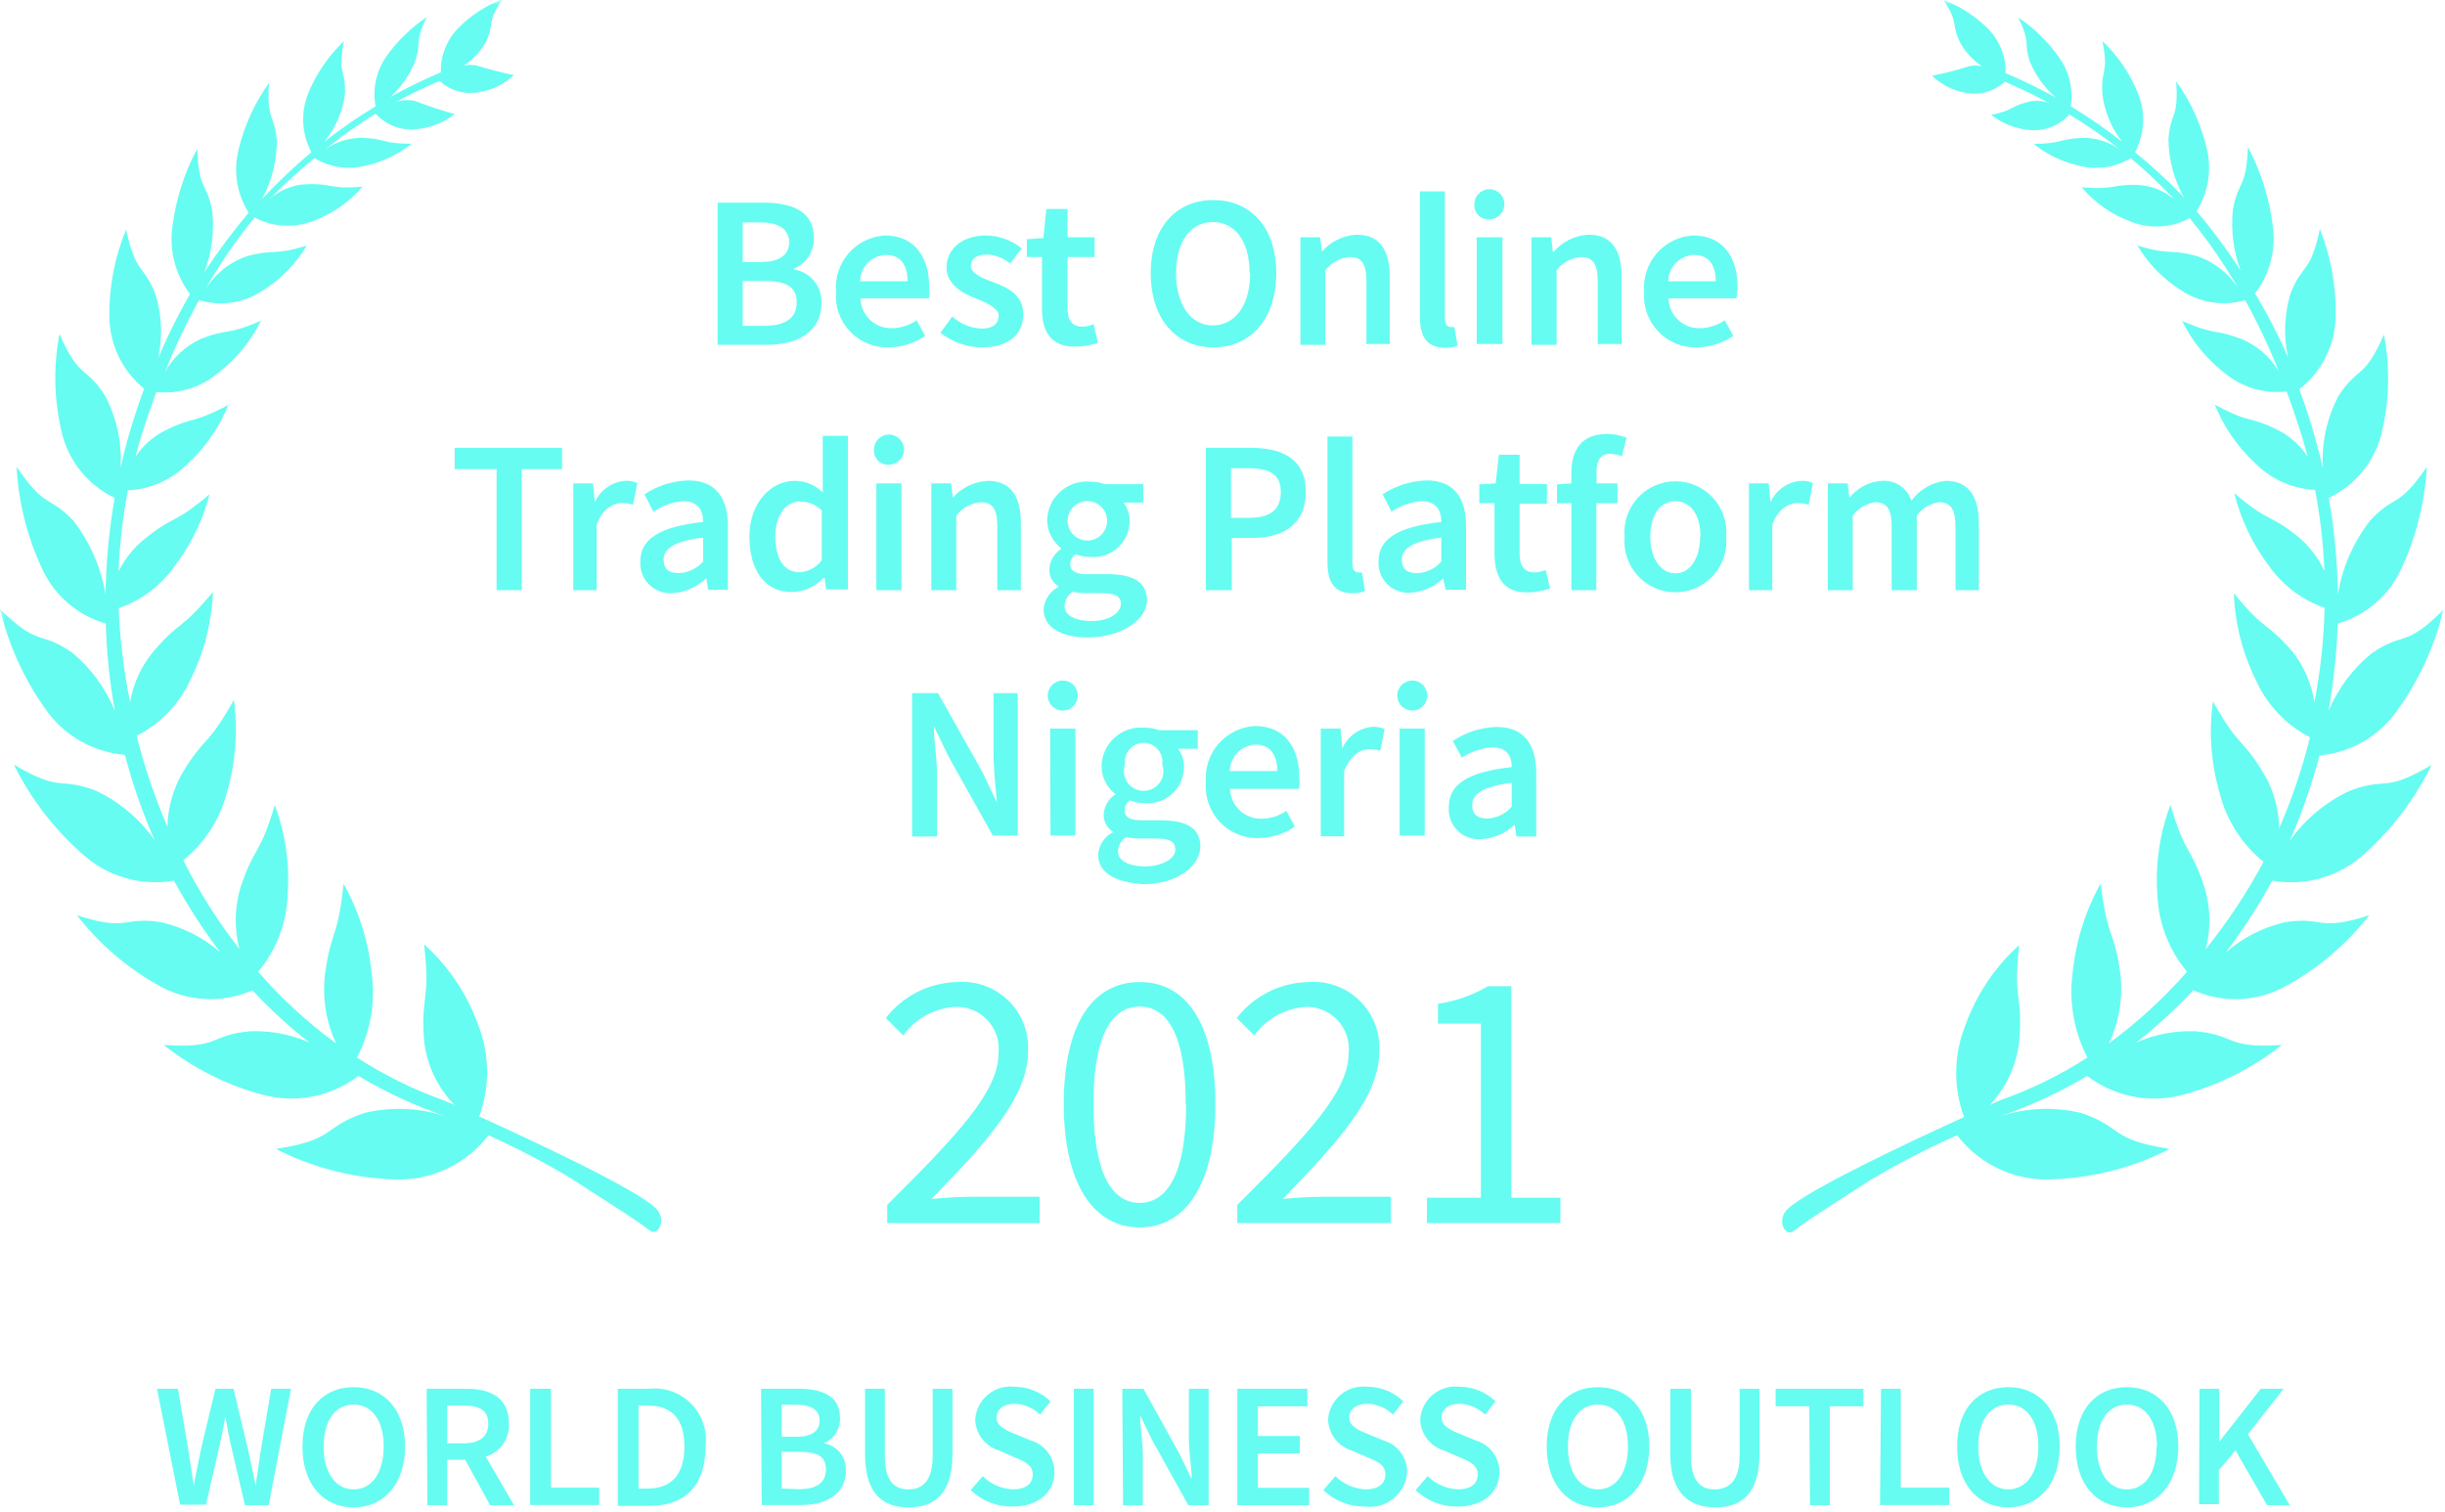 <svg width="241" height="149" viewBox="0 0 241 149" fill="none" xmlns="http://www.w3.org/2000/svg">
<g clip-path="url(#clip0_25_20247)">
<mask id="mask0_25_20247" style="mask-type:luminance" maskUnits="userSpaceOnUse" x="0" y="0" width="241" height="149">
<path d="M241 0H0V149H241V0Z" fill="white"/>
</mask>
<g mask="url(#mask0_25_20247)">
<path d="M87.453 118.762C94.468 111.785 98.423 107.576 98.423 103.814C98.488 103.211 98.419 102.602 98.222 102.028C98.024 101.455 97.703 100.932 97.281 100.497C96.859 100.062 96.346 99.725 95.779 99.51C95.212 99.295 94.605 99.208 94 99.254C93.018 99.334 92.065 99.626 91.207 100.111C90.349 100.595 89.607 101.261 89.031 102.06L87.316 100.345C88.151 99.263 89.219 98.383 90.44 97.769C91.661 97.155 93.004 96.823 94.37 96.799C95.294 96.727 96.222 96.855 97.092 97.173C97.961 97.491 98.753 97.992 99.412 98.642C100.072 99.293 100.584 100.077 100.914 100.942C101.245 101.808 101.385 102.734 101.327 103.658C101.327 108.043 97.43 112.409 91.818 118.177C93.104 118.06 94.526 117.963 95.715 117.963H102.476V120.555H87.453V118.762Z" fill="#66FCF1"/>
<path d="M104.854 108.821C104.854 101.026 107.659 96.797 112.336 96.797C117.013 96.797 119.799 101.006 119.799 108.821C119.799 116.636 116.915 120.982 112.336 120.982C107.757 120.982 104.854 116.636 104.854 108.821ZM116.876 108.821C116.876 101.981 115.044 99.213 112.336 99.213C109.628 99.213 107.776 101.981 107.776 108.821C107.776 115.661 109.608 118.565 112.336 118.565C115.064 118.565 116.915 115.661 116.915 108.821H116.876Z" fill="#66FCF1"/>
<path d="M121.961 118.761C128.976 111.784 132.931 107.575 132.931 103.814C132.994 103.22 132.927 102.619 132.736 102.053C132.544 101.487 132.231 100.969 131.82 100.536C131.409 100.102 130.909 99.763 130.354 99.542C129.799 99.32 129.202 99.222 128.606 99.254C127.624 99.333 126.67 99.626 125.813 100.11C124.955 100.595 124.212 101.26 123.637 102.06L121.902 100.345C122.74 99.266 123.808 98.388 125.028 97.774C126.249 97.16 127.591 96.827 128.956 96.798C129.882 96.724 130.813 96.849 131.686 97.166C132.559 97.483 133.354 97.983 134.017 98.633C134.681 99.284 135.197 100.069 135.53 100.935C135.864 101.802 136.008 102.731 135.952 103.658C135.952 108.043 132.054 112.408 126.443 118.177C127.729 118.06 129.151 117.962 130.34 117.962H137.101V120.554H121.961V118.761Z" fill="#66FCF1"/>
<path d="M140.648 118.059H145.968V100.89H141.74V98.942C143.479 98.686 145.153 98.098 146.671 97.207H148.97V118.059H153.803V120.554H140.648V118.059Z" fill="#66FCF1"/>
<path fill-rule="evenodd" clip-rule="evenodd" d="M192.91 111.901C194.043 113.379 195.529 114.549 197.231 115.305C198.932 116.06 200.796 116.377 202.652 116.227C206.558 116.048 210.379 115.031 213.857 113.246C207.874 112.33 209.317 111.102 205.127 109.699C202.443 109.06 199.635 109.188 197.022 110.069C200.057 109.039 202.977 107.694 205.731 106.055C207.06 107.064 208.604 107.756 210.242 108.077C211.88 108.398 213.57 108.339 215.181 107.906C218.729 106.946 222.043 105.275 224.925 102.995C219.332 103.385 220.463 102.02 216.41 101.65C214.401 101.57 212.402 101.95 210.564 102.761C212.571 101.195 214.448 99.468 216.176 97.597C217.653 98.256 219.265 98.556 220.882 98.472C222.498 98.387 224.071 97.92 225.47 97.109C228.594 95.373 231.337 93.027 233.537 90.211C228.374 91.887 229.133 90.308 225.257 90.893C223.096 91.39 221.09 92.407 219.41 93.855C221.109 91.624 222.633 89.266 223.97 86.8C225.588 87.087 227.252 86.998 228.829 86.538C230.408 86.078 231.859 85.261 233.069 84.15C235.814 81.686 238.057 78.715 239.676 75.4C234.843 78.245 235.31 76.51 231.55 77.972C229.216 79.079 227.205 80.762 225.704 82.864C226.898 80.145 227.876 77.337 228.628 74.464C230.188 74.323 231.698 73.836 233.046 73.037C234.396 72.238 235.548 71.147 236.422 69.846C238.504 66.91 240.006 63.602 240.844 60.102C236.947 63.999 236.947 62.167 233.733 64.428C231.894 65.937 230.451 67.87 229.523 70.06C230.026 67.22 230.326 64.348 230.42 61.466C231.847 61.052 233.163 60.325 234.272 59.337C235.382 58.349 236.255 57.125 236.83 55.756C238.218 52.682 239.024 49.379 239.208 46.011C236.344 50.202 236.129 48.642 233.635 51.293C231.971 53.421 230.873 55.935 230.439 58.601C230.395 55.406 230.096 52.219 229.544 49.071C230.88 48.441 232.051 47.509 232.969 46.349C233.884 45.189 234.52 43.833 234.824 42.387C235.528 39.294 235.582 36.088 234.98 32.974C233.031 37.456 232.427 36.053 230.497 39.035C229.349 41.223 228.818 43.681 228.958 46.148C228.764 45.271 228.549 44.413 228.296 43.536C227.829 41.763 227.264 40.048 226.64 38.372C227.735 37.517 228.626 36.427 229.247 35.183C229.868 33.939 230.202 32.571 230.224 31.181C230.284 28.235 229.754 25.306 228.666 22.567C227.731 27.069 226.932 25.9 225.743 29.018C225.157 31.034 225.083 33.164 225.528 35.215C224.58 33.049 223.494 30.946 222.274 28.921C223.007 27.966 223.538 26.873 223.835 25.707C224.133 24.541 224.193 23.328 224.009 22.139C223.659 19.461 222.834 16.867 221.573 14.48C221.417 18.67 220.618 17.715 220.092 20.677C219.885 22.703 220.145 24.75 220.853 26.66C219.53 24.62 218.079 22.667 216.508 20.813C217.095 19.884 217.485 18.844 217.653 17.758C217.821 16.672 217.762 15.562 217.482 14.499C216.917 12.164 215.904 9.96 214.499 8.01C214.772 11.751 213.935 11.011 213.74 13.72C213.762 15.726 214.283 17.696 215.26 19.449C213.751 17.867 212.143 16.383 210.446 15.006C210.922 14.112 211.192 13.124 211.241 12.113C211.287 11.102 211.109 10.093 210.719 9.159C209.941 7.225 208.75 5.482 207.231 4.054C207.894 7.308 207.037 6.821 207.231 9.257C207.424 10.981 208.099 12.616 209.18 13.973C207.557 12.702 205.858 11.531 204.094 10.465C204.234 9.619 204.202 8.754 204.002 7.92C203.8 7.087 203.435 6.302 202.925 5.613C201.843 4.08 200.489 2.759 198.931 1.715C200.217 4.365 199.419 4.054 200.08 6.08C200.647 7.448 201.529 8.663 202.652 9.627C201.043 8.728 199.385 7.921 197.683 7.211C197.708 6.405 197.569 5.602 197.274 4.852C196.981 4.101 196.535 3.419 195.969 2.845C194.723 1.591 193.221 0.62 191.565 0C193.123 2.339 192.286 2.241 193.163 4.112C193.681 5.09 194.439 5.922 195.365 6.529C194.94 6.441 194.504 6.441 194.079 6.529C192.885 6.916 191.667 7.228 190.434 7.464C191.338 8.332 192.476 8.915 193.709 9.14C194.398 9.283 195.111 9.258 195.79 9.069C196.468 8.879 197.09 8.529 197.606 8.049C199.106 8.692 200.568 9.393 201.97 10.153C201.347 9.923 200.672 9.876 200.022 10.017C198.073 10.485 198.599 10.855 196.261 11.323C197.321 12.147 198.589 12.66 199.924 12.804C200.672 12.891 201.43 12.798 202.135 12.534C202.839 12.27 203.472 11.841 203.977 11.284C205.724 12.341 207.404 13.506 209.004 14.772C207.916 13.987 206.606 13.57 205.264 13.583C202.886 13.7 203.315 14.148 200.451 14.187C201.761 15.235 203.295 15.968 204.932 16.331C205.787 16.552 206.676 16.6 207.55 16.473C208.423 16.345 209.262 16.046 210.018 15.591C211.547 16.859 212.992 18.226 214.344 19.683C213.378 18.834 212.159 18.327 210.876 18.241C208.089 18.105 208.615 18.748 205.185 18.455C206.467 19.972 208.118 21.133 209.979 21.827C210.918 22.208 211.929 22.376 212.939 22.318C213.95 22.261 214.936 21.98 215.826 21.495C217.688 23.768 219.356 26.194 220.813 28.745C219.863 27.09 218.336 25.842 216.527 25.237C213.7 24.477 214.13 25.237 210.681 24.204C211.753 26 213.236 27.516 215.006 28.628C215.923 29.235 216.96 29.635 218.049 29.8C219.135 29.965 220.245 29.891 221.3 29.583C222.556 31.863 223.669 34.219 224.633 36.638C223.815 35.235 222.574 34.13 221.087 33.481C218.202 32.331 218.592 33.169 215.085 31.629C216.064 33.624 217.482 35.37 219.235 36.735C220.082 37.447 221.065 37.977 222.122 38.296C223.181 38.614 224.294 38.713 225.392 38.587C225.958 40.107 226.484 41.685 226.99 43.322L227.458 44.998C226.741 43.908 225.753 43.022 224.594 42.426C221.592 40.906 221.944 41.861 218.3 39.873C219.201 42.098 220.586 44.095 222.353 45.719C223.916 47.27 225.999 48.187 228.198 48.292C228.696 50.929 229.003 53.6 229.114 56.282C228.506 54.961 227.607 53.795 226.484 52.871C223.542 50.533 223.776 51.624 220.229 48.603C220.872 51.208 222.039 53.655 223.659 55.794C225.008 57.705 226.923 59.143 229.133 59.907C229.06 63.048 228.721 66.177 228.121 69.261C227.865 67.458 227.147 65.753 226.035 64.311C223.327 61.173 223.346 62.362 220.19 58.464C220.291 61.423 221.022 64.326 222.333 66.981C223.413 69.436 225.306 71.445 227.691 72.671C226.935 75.746 225.917 78.752 224.652 81.655C224.632 79.786 224.128 77.953 223.19 76.335C220.949 72.593 220.755 73.841 218.125 69.124C217.707 72.179 217.939 75.287 218.807 78.245C219.486 80.883 220.996 83.234 223.112 84.949C221.488 87.985 219.584 90.863 217.423 93.543C217.946 91.516 217.894 89.383 217.267 87.385C215.903 83.292 215.455 84.442 213.935 79.336C212.878 82.153 212.438 85.163 212.649 88.164C212.752 90.958 213.781 93.638 215.571 95.784C213.269 98.408 210.689 100.774 207.874 102.839C208.877 100.715 209.269 98.353 209.004 96.018C208.381 91.555 207.738 92.647 207.056 87.093C205.541 89.815 204.599 92.82 204.29 95.921C203.92 98.778 204.43 101.681 205.75 104.242C203.058 105.973 200.175 107.386 197.158 108.452L196.125 108.919C197.767 107.188 198.789 104.96 199.029 102.586C199.419 97.967 198.405 98.824 199.029 93.153C196.664 95.283 194.859 97.96 193.767 100.949C192.57 103.873 192.507 107.14 193.592 110.108C188.233 112.544 178.431 117.163 176.288 119.092C174.983 120.242 175.996 121.976 176.775 121.353C178.354 120.105 182.622 117.455 184.316 116.344C187.087 114.687 189.957 113.203 192.91 111.901Z" fill="#66FCF1"/>
<path fill-rule="evenodd" clip-rule="evenodd" d="M56.509 116.286C58.165 117.416 62.471 120.047 64.05 121.294C64.849 121.918 65.842 120.183 64.556 119.014C62.413 117.065 52.612 112.486 47.233 110.049C48.323 107.077 48.268 103.805 47.078 100.871C45.981 97.879 44.168 95.203 41.797 93.075C42.459 98.746 41.466 97.908 41.797 102.527C42.044 104.94 43.11 107.196 44.817 108.919L43.765 108.471C40.753 107.398 37.876 105.979 35.191 104.242C36.517 101.69 37.021 98.79 36.633 95.94C36.333 92.837 35.39 89.831 33.866 87.112C33.282 92.666 32.639 91.575 32.035 96.037C31.759 98.362 32.137 100.717 33.126 102.839C30.309 100.784 27.733 98.418 25.448 95.784C27.24 93.64 28.262 90.957 28.352 88.164C28.567 85.171 28.135 82.167 27.085 79.356C25.565 84.462 25.137 83.253 23.734 87.385C23.118 89.385 23.071 91.517 23.597 93.543C21.472 90.814 19.618 87.883 18.063 84.793C20.188 83.084 21.699 80.731 22.37 78.089C23.228 75.136 23.46 72.036 23.052 68.988C20.421 73.704 20.226 72.457 17.985 76.179C17.051 77.799 16.541 79.629 16.504 81.499C15.259 78.595 14.243 75.597 13.465 72.535C15.858 71.312 17.757 69.303 18.843 66.844C20.145 64.194 20.875 61.299 20.986 58.347C17.752 62.245 17.752 61.134 15.14 64.194C13.934 65.634 13.134 67.369 12.822 69.222C12.206 66.163 11.828 63.062 11.691 59.945C13.911 59.188 15.834 57.749 17.186 55.833C18.808 53.719 19.988 51.3 20.655 48.72C17.089 51.741 17.342 50.669 14.4 53.008C13.254 53.889 12.327 55.023 11.691 56.321C11.791 53.638 12.097 50.966 12.607 48.331C14.807 48.225 16.889 47.309 18.453 45.758C20.223 44.136 21.608 42.138 22.506 39.912C18.843 41.86 19.213 40.964 16.212 42.465C15.052 43.061 14.065 43.947 13.348 45.037C13.484 44.472 13.64 43.926 13.815 43.361C14.303 41.744 14.848 40.165 15.413 38.645C16.518 38.758 17.635 38.644 18.694 38.309C19.753 37.973 20.732 37.425 21.571 36.696C23.323 35.338 24.742 33.599 25.721 31.61C22.214 33.149 22.604 32.292 19.72 33.441C18.268 34.126 17.064 35.243 16.271 36.638C17.241 34.219 18.36 31.863 19.622 29.583C20.677 29.9 21.788 29.98 22.877 29.814C23.965 29.649 25.003 29.244 25.916 28.628C27.687 27.516 29.17 26 30.242 24.204C26.773 25.257 27.222 24.497 24.396 25.237C22.586 25.842 21.061 27.09 20.109 28.745C21.558 26.17 23.227 23.724 25.098 21.437C25.99 21.913 26.976 22.188 27.986 22.242C28.996 22.296 30.006 22.127 30.943 21.749C32.799 21.056 34.449 19.902 35.737 18.397C32.307 18.689 32.834 18.026 30.047 18.163C28.761 18.254 27.542 18.768 26.579 19.625C27.969 18.19 29.446 16.843 31.002 15.59C31.758 16.046 32.597 16.345 33.471 16.469C34.345 16.593 35.235 16.539 36.088 16.311C37.728 15.957 39.263 15.222 40.569 14.168C37.608 14.168 38.134 13.681 35.756 13.583C34.416 13.563 33.105 13.973 32.015 14.752C33.609 13.467 35.282 12.282 37.023 11.206C37.529 11.763 38.161 12.191 38.866 12.456C39.57 12.72 40.328 12.813 41.076 12.726C42.44 12.606 43.74 12.091 44.817 11.245C43.497 10.884 42.196 10.454 40.92 9.958C40.274 9.801 39.595 9.841 38.972 10.075C40.374 9.315 41.836 8.614 43.336 7.97C43.852 8.45 44.474 8.801 45.152 8.994C45.829 9.187 46.542 9.217 47.233 9.081C48.518 8.877 49.712 8.293 50.663 7.405C49.435 7.152 48.227 6.84 47.019 6.47C46.596 6.373 46.156 6.373 45.733 6.47C46.655 5.858 47.411 5.028 47.935 4.053C48.792 2.105 47.935 2.26 49.533 -0.078C47.891 0.547 46.403 1.517 45.168 2.767C44.604 3.342 44.161 4.025 43.867 4.775C43.572 5.525 43.431 6.327 43.453 7.133C41.756 7.851 40.098 8.658 38.484 9.549C39.554 8.581 40.387 7.381 40.92 6.041C41.583 4.092 40.784 4.346 42.07 1.676C40.515 2.724 39.161 4.045 38.075 5.573C37.582 6.281 37.235 7.08 37.055 7.923C36.874 8.766 36.863 9.637 37.023 10.485C35.264 11.541 33.572 12.707 31.957 13.973C33.073 12.627 33.783 10.991 34.003 9.257C34.1 6.821 33.243 7.308 33.905 4.053C32.391 5.49 31.196 7.23 30.398 9.159C30.015 10.096 29.843 11.105 29.893 12.115C29.944 13.125 30.216 14.112 30.69 15.006C28.98 16.437 27.359 17.973 25.838 19.605C26.787 17.845 27.282 15.875 27.28 13.875C27.066 11.166 26.247 11.927 26.52 8.165C25.123 10.119 24.111 12.322 23.539 14.655C23.258 15.718 23.2 16.827 23.367 17.914C23.535 19 23.925 20.04 24.513 20.969C22.94 22.827 21.482 24.779 20.148 26.816C20.872 24.91 21.139 22.861 20.928 20.833C20.382 17.87 19.583 18.884 19.447 14.655C18.183 17.007 17.358 19.569 17.011 22.216C16.829 23.401 16.887 24.61 17.182 25.772C17.477 26.933 18.002 28.024 18.726 28.979C17.558 31.02 16.51 33.129 15.589 35.293C16.038 33.241 15.957 31.108 15.355 29.096C14.166 25.978 13.406 27.147 12.432 22.626C11.309 25.337 10.745 28.247 10.776 31.181C10.786 32.549 11.099 33.898 11.692 35.132C12.284 36.364 13.143 37.451 14.205 38.314C13.582 39.99 13.036 41.705 12.529 43.478C12.296 44.355 12.081 45.212 11.886 46.089C12.027 43.623 11.495 41.164 10.347 38.976C8.398 35.995 7.814 37.398 5.865 32.915C5.264 36.03 5.317 39.235 6.021 42.328C6.317 43.785 6.948 45.153 7.865 46.324C8.782 47.494 9.958 48.435 11.302 49.071C10.75 52.219 10.45 55.405 10.405 58.601C9.964 55.937 8.865 53.425 7.21 51.293C4.716 48.72 4.501 50.221 1.637 46.011C1.812 49.38 2.618 52.685 4.014 55.755C4.589 57.125 5.463 58.349 6.573 59.337C7.682 60.325 8.998 61.052 10.425 61.465C10.509 64.349 10.809 67.221 11.321 70.06C10.406 67.825 8.953 65.85 7.093 64.311C3.897 62.109 3.897 63.863 0 60.043C0.839 63.54 2.334 66.846 4.404 69.787C5.296 71.097 6.469 72.191 7.838 72.99C9.207 73.789 10.736 74.272 12.315 74.406C13.064 77.279 14.041 80.088 15.238 82.805C13.766 80.724 11.787 79.054 9.49 77.953C5.729 76.491 6.196 78.225 1.364 75.361C3.005 78.682 5.275 81.654 8.048 84.111C9.255 85.229 10.705 86.053 12.283 86.52C13.861 86.986 15.526 87.082 17.148 86.8C18.484 89.265 20.008 91.624 21.707 93.855C20.028 92.407 18.022 91.39 15.861 90.893C11.964 90.308 12.744 91.886 7.58 90.21C9.763 93.021 12.486 95.366 15.589 97.109C16.991 97.914 18.562 98.379 20.176 98.467C21.79 98.555 23.402 98.264 24.883 97.616C26.616 99.476 28.492 101.196 30.495 102.761C28.656 101.952 26.657 101.572 24.649 101.65C20.596 102.02 21.727 103.404 16.134 102.995C19.011 105.282 22.327 106.954 25.877 107.906C27.489 108.339 29.179 108.398 30.817 108.077C32.455 107.756 33.998 107.064 35.328 106.054C38.083 107.694 41.002 109.039 44.038 110.069C41.424 109.188 38.615 109.06 35.932 109.699C31.742 111.102 33.184 112.33 27.202 113.246C30.68 115.031 34.501 116.048 38.407 116.227C40.263 116.378 42.127 116.06 43.829 115.304C45.53 114.549 47.016 113.379 48.149 111.901C51.022 113.192 53.813 114.657 56.509 116.286Z" fill="#66FCF1"/>
<path d="M70.734 19.975H75.216C78.1 19.975 80.224 20.852 80.224 23.424C80.249 24.069 80.076 24.707 79.727 25.25C79.379 25.794 78.872 26.218 78.275 26.464V26.562C79.053 26.686 79.757 27.092 80.254 27.704C80.75 28.315 81.003 29.088 80.965 29.875C80.965 32.681 78.665 33.987 75.567 33.987H70.734V19.975ZM75.002 25.821C76.95 25.821 77.788 25.041 77.788 23.872C77.788 22.703 76.853 21.923 75.041 21.923H73.209V25.821H75.002ZM75.314 32.116C77.379 32.116 78.529 31.375 78.529 29.797C78.529 28.218 77.418 27.692 75.314 27.692H73.209V32.116H75.314Z" fill="#66FCF1"/>
<path d="M82.405 28.746C82.349 28.061 82.432 27.373 82.647 26.721C82.863 26.069 83.207 25.467 83.66 24.951C84.112 24.435 84.664 24.015 85.282 23.716C85.9 23.417 86.572 23.245 87.257 23.211C90.102 23.211 91.583 25.335 91.583 28.2C91.621 28.602 91.621 29.006 91.583 29.408H84.821C84.829 29.806 84.915 30.198 85.076 30.562C85.236 30.925 85.467 31.254 85.755 31.527C86.043 31.801 86.383 32.015 86.755 32.157C87.126 32.298 87.522 32.364 87.919 32.351C88.791 32.338 89.638 32.066 90.355 31.571L91.193 33.111C90.134 33.829 88.888 34.222 87.608 34.241C86.893 34.263 86.183 34.133 85.522 33.861C84.861 33.589 84.266 33.179 83.774 32.66C83.283 32.141 82.907 31.524 82.671 30.849C82.435 30.175 82.344 29.458 82.405 28.746ZM89.459 27.732C89.459 26.095 88.757 25.121 87.316 25.121C86.638 25.146 85.997 25.431 85.525 25.918C85.053 26.404 84.787 27.054 84.782 27.732H89.459Z" fill="#66FCF1"/>
<path d="M92.693 32.799L93.863 31.201C94.66 31.927 95.688 32.348 96.766 32.39C97.916 32.39 98.442 31.844 98.442 31.123C98.442 30.402 97.311 29.857 96.201 29.428C95.09 28.999 93.297 28.122 93.297 26.368C93.297 24.614 94.759 23.211 97.195 23.211C98.473 23.227 99.708 23.673 100.702 24.478L99.572 25.978C98.918 25.434 98.103 25.119 97.253 25.082C96.201 25.082 95.694 25.569 95.694 26.232C95.694 26.894 96.707 27.381 97.838 27.791C99.28 28.336 100.858 29.018 100.858 30.987C100.858 32.955 99.416 34.241 96.766 34.241C95.286 34.226 93.853 33.719 92.693 32.799Z" fill="#66FCF1"/>
<path d="M102.709 30.439V25.333H101.209V23.579L102.846 23.462L103.138 20.598H105.223V23.384H107.893V25.333H105.223V30.361C105.223 31.589 105.691 32.193 106.704 32.193C107.079 32.185 107.45 32.106 107.795 31.959L108.224 33.791C107.534 34.03 106.81 34.155 106.08 34.161C103.606 34.239 102.709 32.7 102.709 30.439Z" fill="#66FCF1"/>
<path d="M113.426 26.912C113.426 22.391 115.959 19.721 119.603 19.721C123.247 19.721 125.799 22.391 125.799 26.912C125.799 31.433 123.266 34.239 119.603 34.239C115.939 34.239 113.426 31.453 113.426 26.912ZM123.169 26.912C123.169 23.794 121.746 21.884 119.544 21.884C117.342 21.884 115.92 23.833 115.92 26.912C115.92 29.991 117.342 32.076 119.544 32.076C121.746 32.076 123.227 30.069 123.227 26.912H123.169Z" fill="#66FCF1"/>
<path d="M128.178 23.386H130.126L130.302 24.809C130.731 24.308 131.259 23.901 131.852 23.613C132.445 23.324 133.092 23.161 133.751 23.133C135.992 23.133 136.985 24.653 136.985 27.303V33.91H134.686V27.713C134.686 25.978 134.199 25.335 133.049 25.335C132.577 25.368 132.117 25.502 131.7 25.727C131.284 25.953 130.92 26.264 130.633 26.641V33.988H128.178V23.386Z" fill="#66FCF1"/>
<path d="M139.965 31.297V18.863H142.42V31.414C142.42 32.018 142.713 32.232 142.966 32.232H143.356L143.667 34.064C143.252 34.226 142.807 34.299 142.362 34.279C140.608 34.239 139.965 33.129 139.965 31.297Z" fill="#66FCF1"/>
<path d="M145.324 20.209C145.309 19.914 145.382 19.62 145.535 19.366C145.688 19.113 145.914 18.911 146.182 18.787C146.451 18.663 146.751 18.622 147.043 18.67C147.335 18.718 147.607 18.853 147.821 19.056C148.036 19.26 148.185 19.523 148.249 19.813C148.313 20.102 148.289 20.404 148.179 20.679C148.07 20.954 147.88 21.19 147.636 21.357C147.39 21.523 147.101 21.612 146.805 21.613C146.613 21.629 146.419 21.605 146.238 21.541C146.056 21.478 145.889 21.376 145.75 21.244C145.61 21.111 145.499 20.951 145.426 20.772C145.353 20.594 145.318 20.402 145.324 20.209ZM145.558 23.386H148.091V33.91H145.558V23.386Z" fill="#66FCF1"/>
<path d="M150.957 23.386H152.905L153.062 24.809H153.158C153.588 24.308 154.116 23.901 154.709 23.613C155.302 23.324 155.948 23.161 156.608 23.133C158.849 23.133 159.842 24.653 159.842 27.303V33.91H157.484V27.713C157.484 25.978 156.978 25.335 155.828 25.335C155.359 25.371 154.904 25.506 154.49 25.731C154.077 25.956 153.716 26.266 153.431 26.641V33.988H150.957V23.386Z" fill="#66FCF1"/>
<path d="M162.063 28.746C162.007 28.061 162.089 27.373 162.305 26.721C162.522 26.069 162.865 25.467 163.318 24.951C163.77 24.435 164.323 24.015 164.94 23.716C165.558 23.417 166.23 23.245 166.915 23.211C169.76 23.211 171.26 25.277 171.26 28.2C171.272 28.606 171.233 29.012 171.144 29.408H164.46C164.47 29.807 164.559 30.199 164.721 30.563C164.883 30.927 165.117 31.255 165.406 31.529C165.696 31.802 166.037 32.016 166.41 32.157C166.782 32.298 167.18 32.364 167.578 32.351C168.449 32.334 169.294 32.063 170.013 31.571L170.851 33.111C169.784 33.827 168.532 34.219 167.247 34.241C166.534 34.26 165.826 34.129 165.167 33.855C164.508 33.581 163.915 33.172 163.426 32.653C162.936 32.134 162.563 31.518 162.327 30.845C162.092 30.171 162.003 29.456 162.063 28.746ZM169.118 27.732C169.118 26.095 168.415 25.121 166.974 25.121C166.296 25.146 165.655 25.431 165.183 25.918C164.711 26.404 164.445 27.054 164.441 27.732H169.118Z" fill="#66FCF1"/>
<path d="M48.949 46.245H44.818V44.141H55.399V46.245H51.424V58.172H48.949V46.245Z" fill="#66FCF1"/>
<path d="M56.508 47.649H58.456L58.632 49.5C58.895 48.914 59.31 48.41 59.835 48.04C60.359 47.67 60.973 47.447 61.613 47.395C62.027 47.37 62.441 47.444 62.821 47.61L62.392 49.753C62.042 49.632 61.672 49.573 61.301 49.578C60.463 49.578 59.353 50.143 58.807 51.741V58.172H56.508V47.649Z" fill="#66FCF1"/>
<path d="M63.115 55.346C63.115 53.085 65.064 51.916 69.311 51.448C69.311 50.337 68.805 49.402 67.363 49.402C66.3 49.47 65.276 49.827 64.401 50.435L63.524 48.72C64.81 47.869 66.309 47.397 67.85 47.355C70.461 47.355 71.747 48.954 71.747 51.896V58.132H69.799L69.623 56.983C68.716 57.868 67.518 58.394 66.252 58.464C65.835 58.492 65.416 58.431 65.023 58.285C64.631 58.139 64.275 57.91 63.978 57.615C63.681 57.32 63.45 56.965 63.301 56.574C63.153 56.182 63.089 55.763 63.115 55.346ZM69.311 55.346V52.987C66.428 53.338 65.414 54.098 65.414 55.151C65.414 56.203 66.057 56.495 66.934 56.495C67.387 56.472 67.831 56.359 68.239 56.161C68.648 55.964 69.012 55.687 69.311 55.346Z" fill="#66FCF1"/>
<path d="M73.871 52.912C73.871 49.482 76.034 47.396 78.333 47.396C78.847 47.396 79.357 47.498 79.832 47.695C80.307 47.892 80.738 48.182 81.1 48.546V46.851V42.953H83.575V58.096H81.432L81.276 56.965H81.178C80.401 57.796 79.332 58.292 78.197 58.349C75.566 58.466 73.871 56.4 73.871 52.912ZM81.003 55.211V50.3C80.429 49.742 79.66 49.428 78.859 49.423C77.515 49.423 76.424 50.69 76.424 52.892C76.424 55.094 77.281 56.4 78.801 56.4C79.235 56.384 79.659 56.269 80.041 56.063C80.422 55.856 80.752 55.565 81.003 55.211Z" fill="#66FCF1"/>
<path d="M86.147 44.395C86.131 44.099 86.204 43.806 86.357 43.552C86.51 43.298 86.736 43.096 87.005 42.972C87.274 42.848 87.573 42.807 87.866 42.856C88.158 42.904 88.429 43.038 88.644 43.242C88.859 43.445 89.008 43.709 89.072 43.998C89.135 44.287 89.111 44.589 89.002 44.864C88.892 45.139 88.703 45.376 88.458 45.542C88.213 45.709 87.924 45.798 87.627 45.798C87.436 45.815 87.242 45.79 87.06 45.727C86.878 45.663 86.712 45.562 86.572 45.429C86.432 45.297 86.322 45.136 86.248 44.958C86.175 44.779 86.14 44.588 86.147 44.395ZM86.38 47.649H88.855V58.173H86.38V47.649Z" fill="#66FCF1"/>
<path d="M91.797 47.65H93.746L93.921 49.053C94.356 48.561 94.886 48.161 95.478 47.876C96.07 47.592 96.714 47.429 97.37 47.397C99.63 47.397 100.624 48.917 100.624 51.567V58.173H98.305V51.898C98.305 50.144 97.818 49.501 96.649 49.501C96.179 49.542 95.723 49.681 95.31 49.909C94.897 50.138 94.537 50.45 94.252 50.826V58.173H91.797V47.65Z" fill="#66FCF1"/>
<path d="M102.865 60.082C102.898 59.608 103.054 59.15 103.317 58.754C103.58 58.357 103.941 58.036 104.366 57.821C104.067 57.64 103.822 57.381 103.658 57.073C103.493 56.764 103.415 56.417 103.43 56.067C103.461 55.676 103.58 55.298 103.779 54.96C103.979 54.622 104.253 54.334 104.58 54.119V54.021C104.156 53.691 103.813 53.268 103.577 52.785C103.341 52.302 103.217 51.772 103.216 51.234C103.233 50.712 103.355 50.199 103.575 49.724C103.794 49.25 104.107 48.825 104.494 48.474C104.881 48.123 105.335 47.854 105.829 47.682C106.322 47.51 106.845 47.439 107.367 47.473C107.897 47.468 108.424 47.554 108.925 47.727H112.686V49.539H110.737C111.142 50.048 111.355 50.682 111.342 51.332C111.344 51.829 111.242 52.322 111.042 52.778C110.843 53.233 110.55 53.642 110.183 53.978C109.816 54.314 109.383 54.57 108.911 54.728C108.439 54.886 107.94 54.944 107.444 54.898C106.957 54.9 106.474 54.808 106.022 54.625C105.856 54.736 105.721 54.888 105.629 55.065C105.537 55.242 105.491 55.439 105.496 55.639C105.496 56.243 105.924 56.594 107.211 56.594H109.159C111.692 56.594 113.056 57.373 113.056 59.186C113.056 60.998 110.679 62.83 107.172 62.83C104.736 62.83 102.865 61.914 102.865 60.082ZM110.484 59.517C110.484 58.699 109.822 58.465 108.536 58.465H107.172C106.694 58.475 106.216 58.429 105.749 58.328C105.512 58.477 105.315 58.68 105.172 58.921C105.03 59.161 104.947 59.433 104.931 59.712C104.931 60.667 105.963 61.212 107.639 61.212C109.315 61.212 110.484 60.413 110.484 59.517ZM109.12 51.156C109.085 50.776 108.939 50.413 108.699 50.115C108.46 49.817 108.138 49.596 107.774 49.479C107.41 49.362 107.019 49.355 106.651 49.459C106.283 49.563 105.954 49.773 105.704 50.062C105.454 50.352 105.295 50.709 105.247 51.088C105.198 51.467 105.263 51.853 105.432 52.196C105.601 52.539 105.867 52.825 106.197 53.018C106.527 53.211 106.907 53.302 107.289 53.281C107.55 53.266 107.806 53.199 108.04 53.083C108.275 52.968 108.484 52.806 108.655 52.608C108.826 52.409 108.956 52.179 109.036 51.929C109.115 51.68 109.144 51.417 109.12 51.156Z" fill="#66FCF1"/>
<path d="M118.863 44.141H123.267C126.385 44.141 128.704 45.212 128.704 48.487C128.704 51.761 126.385 53.027 123.364 53.027H121.416V58.172H118.863V44.141ZM123.17 51.039C125.235 51.039 126.248 50.202 126.248 48.487C126.248 46.772 125.157 46.148 123.072 46.148H121.338V51.039H123.17Z" fill="#66FCF1"/>
<path d="M130.848 55.463V43.029H133.303V55.599C133.303 56.203 133.595 56.418 133.848 56.418C133.978 56.433 134.109 56.433 134.238 56.418L134.55 58.25C134.135 58.412 133.69 58.485 133.244 58.464C131.491 58.464 130.848 57.295 130.848 55.463Z" fill="#66FCF1"/>
<path d="M135.874 55.346C135.874 53.085 137.823 51.916 142.071 51.448C142.071 50.337 141.584 49.402 140.122 49.402C139.061 49.475 138.038 49.832 137.161 50.435L136.284 48.72C137.572 47.875 139.069 47.403 140.61 47.355C143.24 47.355 144.507 48.954 144.507 51.896V58.132H142.5L142.246 57.022C141.362 57.86 140.209 58.357 138.992 58.425C138.58 58.45 138.166 58.388 137.779 58.242C137.392 58.097 137.04 57.872 136.746 57.581C136.452 57.291 136.222 56.942 136.072 56.556C135.922 56.171 135.855 55.759 135.874 55.346ZM142.071 55.346V52.987C139.207 53.338 138.174 54.098 138.174 55.151C138.174 56.203 138.817 56.495 139.713 56.495C140.164 56.474 140.605 56.362 141.011 56.164C141.416 55.966 141.777 55.688 142.071 55.346Z" fill="#66FCF1"/>
<path d="M147.312 54.566V49.597H145.812V47.746L147.429 47.648L147.742 44.822H149.787V47.707H152.476V49.655H149.787V54.566C149.787 55.814 150.256 56.418 151.268 56.418C151.643 56.404 152.013 56.325 152.359 56.184L152.788 57.996C152.1 58.243 151.376 58.374 150.644 58.386C148.209 58.464 147.312 56.885 147.312 54.566Z" fill="#66FCF1"/>
<path d="M154.893 49.598H153.471V47.747L154.893 47.649V46.558C154.893 44.356 155.906 42.777 158.381 42.777C159.047 42.775 159.709 42.901 160.33 43.148L159.862 44.98C159.497 44.825 159.107 44.74 158.711 44.726C157.854 44.726 157.368 45.291 157.368 46.5V47.649H159.433V49.598H157.349V58.173H154.893V49.598Z" fill="#66FCF1"/>
<path d="M160.133 52.91C160.071 52.215 160.156 51.515 160.38 50.854C160.603 50.194 160.962 49.587 161.433 49.072C161.904 48.557 162.477 48.147 163.115 47.866C163.754 47.584 164.443 47.44 165.141 47.44C165.839 47.44 166.529 47.584 167.167 47.866C167.805 48.147 168.378 48.557 168.85 49.072C169.32 49.587 169.679 50.194 169.903 50.854C170.126 51.515 170.211 52.215 170.15 52.91C170.211 53.605 170.126 54.305 169.903 54.965C169.679 55.626 169.32 56.233 168.85 56.747C168.378 57.262 167.805 57.672 167.167 57.954C166.529 58.235 165.839 58.38 165.141 58.38C164.443 58.38 163.754 58.235 163.115 57.954C162.477 57.672 161.904 57.262 161.433 56.747C160.962 56.233 160.603 55.626 160.38 54.965C160.156 54.305 160.071 53.605 160.133 52.91ZM167.615 52.91C167.615 50.785 166.681 49.402 165.141 49.402C163.602 49.402 162.667 50.785 162.667 52.91C162.667 55.034 163.679 56.515 165.141 56.515C166.603 56.515 167.577 55.014 167.577 52.91H167.615Z" fill="#66FCF1"/>
<path d="M172.391 47.649H174.339L174.514 49.5C174.777 48.914 175.194 48.41 175.718 48.04C176.242 47.67 176.856 47.447 177.495 47.395C177.91 47.37 178.324 47.444 178.703 47.61L178.275 49.753C177.925 49.632 177.555 49.573 177.184 49.578C176.346 49.578 175.236 50.143 174.69 51.741V58.172H172.391V47.649Z" fill="#66FCF1"/>
<path d="M180.166 47.649H182.114L182.29 49.072C182.677 48.581 183.163 48.178 183.718 47.889C184.272 47.6 184.881 47.432 185.505 47.396C186.137 47.351 186.765 47.518 187.291 47.871C187.817 48.224 188.21 48.743 188.408 49.344C188.804 48.8 189.311 48.344 189.895 48.009C190.479 47.673 191.128 47.464 191.798 47.396C194.02 47.396 195.053 48.916 195.053 51.566V58.173H192.754V51.898C192.754 50.144 192.228 49.501 191.137 49.501C190.698 49.559 190.276 49.707 189.898 49.935C189.52 50.163 189.191 50.466 188.934 50.826V58.173H186.46V51.898C186.46 50.144 185.953 49.501 184.843 49.501C184.402 49.561 183.978 49.709 183.597 49.937C183.216 50.165 182.884 50.467 182.621 50.826V58.173H180.166V47.649Z" fill="#66FCF1"/>
<path d="M89.906 68.324H92.459L96.843 76.12L98.266 79.101C98.149 77.659 97.934 75.886 97.934 74.327V68.324H100.312V82.356H97.856L93.492 74.561L92.05 71.579C92.05 73.06 92.361 74.755 92.361 76.314V82.453H89.906V68.324Z" fill="#66FCF1"/>
<path d="M103.273 68.559C103.273 68.166 103.43 67.79 103.707 67.512C103.985 67.234 104.362 67.078 104.754 67.078C105.147 67.078 105.524 67.234 105.802 67.512C106.079 67.79 106.235 68.166 106.235 68.559C106.235 68.952 106.079 69.329 105.802 69.606C105.524 69.884 105.147 70.04 104.754 70.04C104.362 70.04 103.985 69.884 103.707 69.606C103.43 69.329 103.273 68.952 103.273 68.559ZM103.507 71.814H106.002V82.357H103.546L103.507 71.814Z" fill="#66FCF1"/>
<path d="M108.244 84.267C108.271 83.791 108.425 83.331 108.688 82.934C108.952 82.536 109.317 82.216 109.745 82.007C109.439 81.826 109.189 81.565 109.02 81.253C108.852 80.94 108.772 80.588 108.79 80.233C108.822 79.84 108.945 79.46 109.148 79.123C109.35 78.785 109.628 78.498 109.959 78.284C109.531 77.956 109.183 77.535 108.943 77.052C108.703 76.568 108.578 76.037 108.575 75.497C108.59 74.972 108.711 74.454 108.93 73.976C109.15 73.499 109.464 73.07 109.854 72.717C110.243 72.364 110.7 72.093 111.197 71.921C111.694 71.749 112.221 71.68 112.745 71.717C113.268 71.721 113.788 71.807 114.285 71.97H118.065V73.802H116.117C116.503 74.312 116.708 74.936 116.701 75.575C116.706 76.075 116.606 76.569 116.408 77.027C116.209 77.486 115.917 77.897 115.55 78.235C115.182 78.573 114.748 78.83 114.275 78.99C113.802 79.149 113.301 79.207 112.804 79.161C112.31 79.162 111.821 79.07 111.362 78.888C111.204 79.001 111.075 79.15 110.987 79.323C110.899 79.496 110.854 79.688 110.855 79.882C110.855 80.486 111.284 80.857 112.57 80.857H114.421C116.954 80.857 118.318 81.636 118.318 83.449C118.318 85.261 116.136 87.151 112.706 87.151C110.095 86.995 108.244 86.099 108.244 84.267ZM115.844 83.702C115.844 82.883 115.181 82.65 113.895 82.65H112.453C111.968 82.665 111.482 82.613 111.011 82.494C110.776 82.649 110.58 82.856 110.438 83.1C110.296 83.343 110.212 83.616 110.193 83.897C110.193 84.832 111.226 85.397 112.901 85.397C114.577 85.397 115.844 84.598 115.844 83.799V83.702ZM114.558 75.341C114.596 75.078 114.577 74.81 114.503 74.555C114.429 74.3 114.3 74.064 114.126 73.863C113.953 73.662 113.738 73.501 113.496 73.39C113.254 73.279 112.992 73.222 112.726 73.222C112.46 73.222 112.198 73.279 111.956 73.39C111.714 73.501 111.499 73.662 111.325 73.863C111.152 74.064 111.023 74.3 110.949 74.555C110.874 74.81 110.856 75.078 110.894 75.341C110.787 75.636 110.753 75.951 110.794 76.262C110.835 76.573 110.95 76.868 111.13 77.125C111.31 77.381 111.549 77.591 111.827 77.735C112.104 77.88 112.413 77.955 112.726 77.955C113.039 77.955 113.348 77.88 113.625 77.735C113.903 77.591 114.142 77.381 114.322 77.125C114.501 76.868 114.617 76.573 114.658 76.262C114.699 75.951 114.664 75.636 114.558 75.341Z" fill="#66FCF1"/>
<path d="M118.864 77.095C118.808 76.411 118.891 75.722 119.106 75.071C119.322 74.419 119.666 73.817 120.118 73.301C120.571 72.784 121.123 72.364 121.741 72.066C122.359 71.766 123.03 71.595 123.716 71.561C126.561 71.561 128.061 73.626 128.061 76.569C128.1 76.964 128.1 77.362 128.061 77.758H121.241C121.267 78.561 121.609 79.321 122.193 79.872C122.777 80.424 123.556 80.722 124.359 80.701C125.231 80.696 126.081 80.424 126.795 79.921L127.632 81.48C126.573 82.198 125.327 82.591 124.047 82.61C123.333 82.627 122.624 82.493 121.966 82.216C121.308 81.941 120.715 81.529 120.226 81.009C119.737 80.489 119.363 79.871 119.128 79.197C118.894 78.523 118.804 77.807 118.864 77.095ZM125.898 76.004C125.898 74.386 125.197 73.392 123.755 73.392C123.079 73.422 122.44 73.709 121.969 74.195C121.499 74.68 121.231 75.328 121.222 76.004H125.898Z" fill="#66FCF1"/>
<path d="M130.186 71.814H132.134L132.309 73.763C132.57 73.174 132.984 72.665 133.509 72.291C134.033 71.918 134.649 71.692 135.291 71.639C135.698 71.624 136.103 71.697 136.479 71.853L136.051 73.997C135.697 73.89 135.329 73.838 134.96 73.841C134.122 73.841 133.128 74.406 132.485 76.004V82.435H130.186V71.814Z" fill="#66FCF1"/>
<path d="M137.725 68.559C137.725 68.166 137.881 67.79 138.158 67.512C138.436 67.234 138.813 67.078 139.206 67.078C139.598 67.078 139.975 67.234 140.253 67.512C140.53 67.79 140.686 68.166 140.686 68.559C140.686 68.952 140.53 69.329 140.253 69.606C139.975 69.884 139.598 70.04 139.206 70.04C138.813 70.04 138.436 69.884 138.158 69.606C137.881 69.329 137.725 68.952 137.725 68.559ZM137.958 71.814H140.433V82.357H137.958V71.814Z" fill="#66FCF1"/>
<path d="M142.811 79.51C142.811 77.269 144.76 76.08 149.008 75.612C149.008 74.502 148.521 73.664 147.06 73.664C146.001 73.74 144.98 74.089 144.097 74.677L143.201 73.04C144.481 72.175 145.982 71.695 147.527 71.656C150.138 71.656 151.424 73.274 151.424 76.216V82.453H149.476L149.301 81.283C148.418 82.128 147.265 82.632 146.046 82.706C145.613 82.751 145.176 82.7 144.766 82.556C144.356 82.411 143.983 82.178 143.673 81.873C143.364 81.567 143.126 81.197 142.977 80.788C142.828 80.38 142.771 79.943 142.811 79.51ZM149.008 79.51V77.152C146.144 77.522 145.11 78.282 145.11 79.335C145.11 80.387 145.754 80.679 146.631 80.679C147.086 80.657 147.532 80.542 147.941 80.341C148.35 80.14 148.713 79.857 149.008 79.51Z" fill="#66FCF1"/>
<path d="M15.473 136.885H17.538L18.532 142.731C18.727 143.959 18.922 145.187 19.097 146.415C19.331 145.187 19.584 143.959 19.837 142.731L21.24 136.885H23.014L24.417 142.731C24.689 143.939 24.943 145.187 25.196 146.415C25.372 145.187 25.566 143.959 25.742 142.731L26.735 136.885H28.684L26.482 148.363H24.144L22.721 142.264C22.526 141.386 22.351 140.49 22.215 139.613C22.059 140.49 21.884 141.386 21.689 142.264L20.305 148.305H17.753L15.473 136.885Z" fill="#66FCF1"/>
<path d="M29.812 142.575C29.812 138.872 31.878 136.729 34.859 136.729C37.841 136.729 39.926 138.911 39.926 142.575C39.926 146.239 37.86 148.578 34.859 148.578C31.858 148.578 29.812 146.297 29.812 142.575ZM37.821 142.575C37.821 140.022 36.672 138.443 34.859 138.443C33.047 138.443 31.898 140.022 31.898 142.575C31.898 145.128 33.047 146.804 34.859 146.804C36.672 146.804 37.821 145.147 37.821 142.575Z" fill="#66FCF1"/>
<path d="M42.051 136.885H45.948C48.325 136.885 50.157 137.742 50.157 140.295C50.205 141.019 50.005 141.737 49.59 142.332C49.176 142.927 48.572 143.363 47.877 143.569L50.663 148.363H48.306L45.85 143.881H44.077V148.363H42.129L42.051 136.885ZM45.714 142.264C47.273 142.264 48.13 141.601 48.13 140.315C48.13 139.028 47.273 138.541 45.714 138.541H44.077V142.264H45.714Z" fill="#66FCF1"/>
<path d="M52.262 136.885H54.308V146.63H59.062V148.344H52.262V136.885Z" fill="#66FCF1"/>
<path d="M60.893 136.885H63.971C64.734 136.802 65.505 136.893 66.227 137.152C66.949 137.41 67.603 137.829 68.14 138.377C68.676 138.925 69.082 139.587 69.325 140.315C69.568 141.042 69.643 141.815 69.544 142.576C69.544 146.474 67.479 148.423 64.069 148.423H60.893V136.885ZM63.815 146.727C66.134 146.727 67.459 145.402 67.459 142.576C67.459 139.75 66.134 138.542 63.815 138.542H62.939V146.727H63.815Z" fill="#66FCF1"/>
<path d="M75.019 136.885H78.683C81.06 136.885 82.794 137.606 82.794 139.711C82.827 140.25 82.691 140.785 82.404 141.243C82.118 141.701 81.695 142.057 81.197 142.264C81.831 142.364 82.406 142.697 82.81 143.197C83.213 143.698 83.416 144.331 83.379 144.972C83.379 147.272 81.43 148.344 78.975 148.344H75.078L75.019 136.885ZM78.507 141.62C80.105 141.62 80.787 140.997 80.787 140.022C80.787 139.048 80.027 138.463 78.546 138.463H77.046V141.62H78.507ZM78.78 146.784C80.456 146.784 81.411 146.181 81.411 144.836C81.411 143.491 80.495 143.101 78.78 143.101H77.046V146.726L78.78 146.784Z" fill="#66FCF1"/>
<path d="M85.269 143.335V136.885H87.218V143.491C87.218 145.986 88.153 146.805 89.537 146.805C90.921 146.805 91.934 145.986 91.934 143.491V136.885H93.882V143.335C93.882 147.097 92.226 148.578 89.556 148.578C86.887 148.578 85.269 147.097 85.269 143.335Z" fill="#66FCF1"/>
<path d="M95.676 146.881L96.864 145.498C97.662 146.288 98.724 146.754 99.846 146.804C101.151 146.804 101.794 146.22 101.794 145.322C101.794 144.426 101.054 144.075 100.021 143.647L98.443 142.964C97.785 142.761 97.207 142.356 96.791 141.807C96.376 141.259 96.142 140.593 96.124 139.905C96.157 139.433 96.286 138.974 96.503 138.554C96.719 138.134 97.019 137.762 97.383 137.462C97.748 137.161 98.169 136.937 98.623 136.805C99.076 136.672 99.552 136.633 100.021 136.689C101.34 136.693 102.605 137.21 103.548 138.131L102.515 139.437C101.852 138.784 100.97 138.402 100.041 138.365C98.949 138.365 98.228 138.891 98.228 139.729C98.228 140.567 99.105 140.957 100.06 141.347L101.619 141.99C102.288 142.187 102.875 142.596 103.293 143.154C103.711 143.713 103.937 144.391 103.938 145.089C103.938 147.038 102.398 148.498 99.807 148.498C98.271 148.523 96.787 147.943 95.676 146.881Z" fill="#66FCF1"/>
<path d="M105.848 136.885H107.796V148.363H105.848V136.885Z" fill="#66FCF1"/>
<path d="M110.621 136.885H112.706L116.291 143.355L117.461 145.791C117.461 144.602 117.188 143.16 117.188 141.893V136.885H119.136V148.363H117.129L113.544 141.913L112.375 139.477C112.375 140.685 112.648 142.069 112.648 143.374V148.382H110.699L110.621 136.885Z" fill="#66FCF1"/>
<path d="M121.963 136.885H128.861V138.619H123.989V141.542H128.12V143.257H123.989V146.649H129.036V148.363H121.963V136.885Z" fill="#66FCF1"/>
<path d="M130.438 146.881L131.626 145.498C132.423 146.288 133.486 146.754 134.608 146.804C135.894 146.804 136.556 146.22 136.556 145.322C136.556 144.426 135.835 144.075 134.783 143.647L133.204 142.964C132.55 142.757 131.977 142.351 131.565 141.803C131.153 141.254 130.922 140.591 130.905 139.905C130.939 139.433 131.068 138.974 131.284 138.554C131.501 138.134 131.8 137.762 132.165 137.462C132.529 137.161 132.951 136.937 133.404 136.805C133.858 136.672 134.333 136.633 134.802 136.689C136.121 136.693 137.386 137.21 138.329 138.131L137.297 139.437C136.629 138.78 135.739 138.398 134.802 138.365C133.711 138.365 132.99 138.891 132.99 139.729C132.99 140.567 133.867 140.957 134.822 141.347L136.381 141.99C137.05 142.187 137.637 142.596 138.055 143.154C138.472 143.713 138.699 144.391 138.699 145.089C138.669 145.59 138.536 146.079 138.308 146.528C138.08 146.976 137.762 147.372 137.375 147.692C136.988 148.012 136.538 148.249 136.056 148.387C135.573 148.526 135.067 148.564 134.569 148.498C133.032 148.523 131.549 147.943 130.438 146.881Z" fill="#66FCF1"/>
<path d="M139.537 146.881L140.726 145.498C141.523 146.288 142.586 146.754 143.707 146.804C145.013 146.804 145.656 146.22 145.656 145.322C145.656 144.426 144.915 144.075 143.882 143.647L142.304 142.964C141.646 142.761 141.069 142.356 140.653 141.807C140.237 141.259 140.003 140.593 139.985 139.905C140.019 139.433 140.148 138.974 140.364 138.554C140.581 138.134 140.88 137.762 141.245 137.462C141.609 137.161 142.031 136.937 142.484 136.805C142.938 136.672 143.413 136.633 143.882 136.689C145.201 136.693 146.466 137.21 147.409 138.131L146.377 139.437C145.714 138.784 144.831 138.402 143.902 138.365C142.811 138.365 142.09 138.891 142.09 139.729C142.09 140.567 142.967 140.957 143.921 141.347L145.48 141.99C146.149 142.187 146.736 142.596 147.154 143.154C147.572 143.713 147.798 144.391 147.799 145.089C147.799 147.038 146.26 148.498 143.668 148.498C142.132 148.523 140.648 147.943 139.537 146.881Z" fill="#66FCF1"/>
<path d="M152.457 142.575C152.457 138.872 154.522 136.729 157.503 136.729C160.486 136.729 162.57 138.911 162.57 142.575C162.57 146.239 160.505 148.578 157.503 148.578C154.503 148.578 152.457 146.297 152.457 142.575ZM160.466 142.575C160.466 140.022 159.316 138.443 157.503 138.443C155.692 138.443 154.543 140.022 154.543 142.575C154.543 145.128 155.692 146.804 157.503 146.804C159.316 146.804 160.466 145.147 160.466 142.575Z" fill="#66FCF1"/>
<path d="M164.635 143.335V136.885H166.681V143.491C166.681 145.986 167.616 146.805 168.999 146.805C170.384 146.805 171.475 145.986 171.475 143.491V136.885H173.423V143.335C173.423 147.097 171.767 148.578 169.097 148.578C166.427 148.578 164.635 147.097 164.635 143.335Z" fill="#66FCF1"/>
<path d="M178.334 138.619H175.021V136.885H183.673V138.619H180.36V148.363H178.412L178.334 138.619Z" fill="#66FCF1"/>
<path d="M185.408 136.885H187.357V146.63H192.13V148.344H185.311L185.408 136.885Z" fill="#66FCF1"/>
<path d="M192.91 142.575C192.91 138.872 194.975 136.729 197.957 136.729C200.938 136.729 203.023 138.911 203.023 142.575C203.023 146.239 200.957 148.578 197.957 148.578C194.955 148.578 192.91 146.297 192.91 142.575ZM200.919 142.575C200.919 140.022 199.769 138.443 197.957 138.443C196.144 138.443 194.994 140.022 194.994 142.575C194.994 145.128 196.164 146.804 197.957 146.804C199.749 146.804 200.919 145.147 200.919 142.575Z" fill="#66FCF1"/>
<path d="M204.6 142.575C204.6 138.872 206.665 136.729 209.647 136.729C212.629 136.729 214.713 138.911 214.713 142.575C214.713 146.239 212.648 148.578 209.647 148.578C206.646 148.578 204.6 146.297 204.6 142.575ZM212.608 142.575C212.608 140.022 211.459 138.443 209.647 138.443C207.835 138.443 206.685 140.022 206.685 142.575C206.685 145.128 207.835 146.804 209.647 146.804C211.459 146.804 212.57 145.147 212.57 142.575H212.608Z" fill="#66FCF1"/>
<path d="M216.798 136.885H218.748V142.108L222.839 136.885H225.1L221.572 141.367L225.703 148.363H223.462L220.346 142.965L218.708 144.914V148.266H216.76L216.798 136.885Z" fill="#66FCF1"/>
</g>
</g>
<defs>
<clipPath id="clip0_25_20247">
<rect width="241" height="149" fill="white"/>
</clipPath>
</defs>
</svg>
